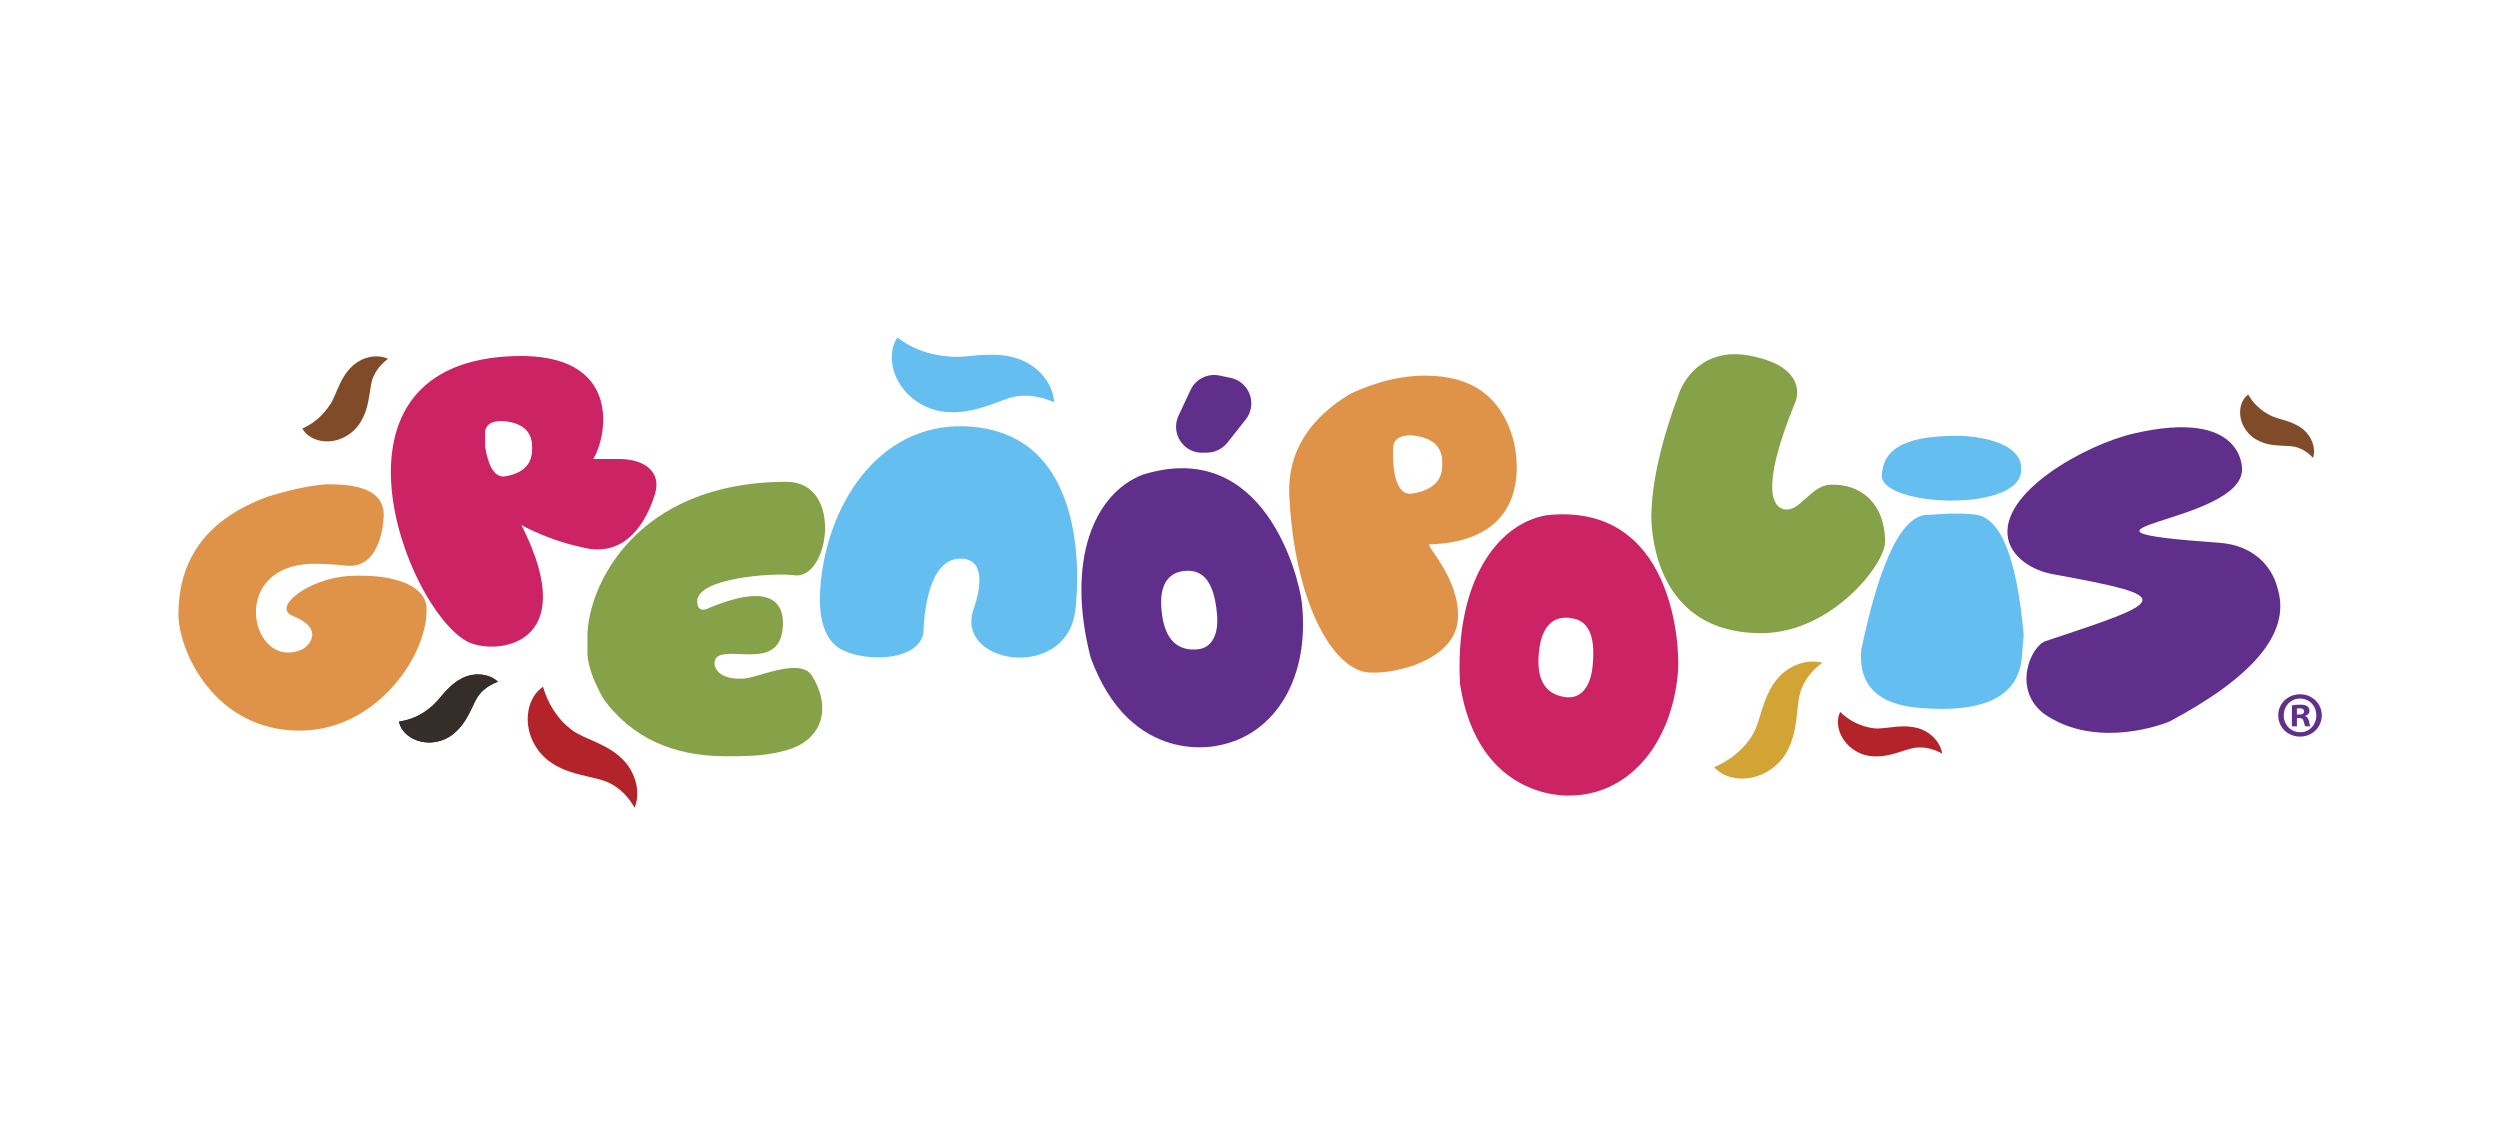 <?xml version="1.0" encoding="UTF-8"?>
<svg id="Capa_2" data-name="Capa 2" xmlns="http://www.w3.org/2000/svg" viewBox="0 0 204.96 93.89">
  <g>
    <path d="m27.12,39.71c2.89,0,4.34.84,4.34,2.51,0,0-.03,4.39-3,4.16-.27-.02-1.1-.14-2.5-.16-7.47-.11-5.4,8.97-1.16,7,.5-.23,1.87-1.67-.79-2.72-1.8-.71,1.38-3.11,4.62-3.28,4.06-.21,6.27.97,6.34,2.59.16,3.82-4.05,10.09-10.41,10.09-7.02,0-9.93-6.6-9.93-9.52,0-4.67,2.45-7.89,7.34-9.67,2.22-.67,3.94-1.01,5.16-1.01Z" fill="#df9348"/>
    <path d="m42.27,29.19c8.67-.23,7.58,6.42,6.37,8.44h2.07c2.23,0,3.52,1.11,2.99,2.87-1.06,3.39-3.12,5.05-5.81,4.41-.63-.15-2.69-.55-5.14-1.86,5.13,10.13-2.34,10.7-4.49,9.52-5.04-2.78-12.72-22.94,4.01-23.38Zm-2.5,6.37v1.05c.26,1.64.77,2.46,1.52,2.46,1.56-.23,2.33-.97,2.33-2.22v-.24c0-1.27-.82-1.97-2.45-2.1-.94,0-1.41.35-1.41,1.05Z" fill="#cb2364"/>
    <path d="m64.49,39.5c4.7,0,3.5,8.12.59,7.66-1.52-.22-7.98.18-7.92,2.17.03,1.08,1,.5,1,.5,4.74-1.97,6.09-.62,6.03,1.38-.11,3.79-4.12,1.8-5.36,2.62-.55.36-.35,1.98,2.17,1.8,1.21-.09,4.54-1.72,5.53-.28,1.57,2.4,1.13,5.25-2.03,6.15-1.81.52-3.52.5-5,.5-4.36,0-7.7-1.55-10-4.66-.82-1.45-1.27-2.67-1.34-3.67v-1.5c0-3.98,3.86-12.67,16.34-12.67Z" fill="#86a248"/>
    <path d="m80.43,35.08c8.91,1.31,8,13.03,7.71,15.08-.81,5.72-9.9,4.3-8.32-.24.12-.34,1.45-3.98-.94-4.12-3.16-.19-3.17,6.08-3.17,6.08-.47,2.57-5.51,2.37-7.1,1.13-1.75-1.37-1.44-4.5-1.23-6.02.91-6.64,5.52-13.03,13.05-11.92Z" fill="#65bef0"/>
    <path d="m116.88,30.8c3.79,0,6.17,1.72,7.16,5.16,0,0,2.52,8.37-6.84,8.67-.43.01,2.56,2.85,2.32,6.16s-5.09,4.51-7.32,4.34c-2.93-.22-6.07-5.73-6.5-14.5-.17-3.56,1.67-6.35,5-8.34,2.12-1,4.18-1.5,6.17-1.5Zm-2.67,5.99s-.24,3.98,1.59,3.67c1.62-.27,2.44-1.02,2.44-2.32v-.25c0-1.33-.85-2.06-2.56-2.2-.98,0-1.47.37-1.47,1.1Z" fill="#df9348"/>
    <path d="m126.79,42.24c10.41-1.12,10.95,10.72,10.78,12.82-.52,6.16-4.22,10.16-8.9,10.16,0,0-7.47.48-8.97-9.12-.45-8.21,2.9-13.12,7.09-13.86Zm1.68,14.92c1.03.1,1.89-.69,2.09-2.47.34-3.11-.66-3.92-1.93-4.04-1.19-.12-2.19.57-2.44,2.6-.36,2.83.79,3.77,2.29,3.92Z" fill="#cb2364"/>
    <path d="m93.67,38.92c10-3.12,12.82,8.39,13.06,10.49.68,6.14-2.17,10.79-6.76,11.69,0,0-7.24,1.92-10.56-7.21-2.04-7.97.3-13.44,4.27-14.97Zm4.54,14.31c1.03-.1,1.72-1.05,1.57-2.83-.26-3.11-1.41-3.71-2.68-3.59-1.19.11-2.04.98-1.89,3.02.2,2.85,1.51,3.55,3.01,3.4Z" fill="#602f8c"/>
    <path d="m143.4,29.15c5.02.93,3.81,3.76,3.81,3.76-3.12,7.6-1.65,8.66-1,8.83,1.32.35,2.19-1.93,3.84-2,2.44-.11,4.47,1.45,4.5,4.67.02,1.81-4.38,7.5-10.17,7.5-8.61,0-9-8.18-9-9.67.06-2.8.84-6.19,2.34-10.17.74-1.77,2.59-3.5,5.69-2.92Z" fill="#86a248"/>
    <path d="m161.38,42.14l.5.04c2.11.18,3.46,3.46,4.03,9.87l-.15,1.83c-.27,3.21-3.06,4.6-8.38,4.16-3.43-.28-5.03-1.87-4.79-4.75,1.58-7.56,3.45-11.25,5.6-11.08,1.36-.11,2.42-.14,3.19-.07Zm-.47-6.4s4.9.14,4.79,2.74v.16c-.26,3.4-11.37,2.87-11.42.39.08-2.46,2.29-3.36,6.63-3.3Z" fill="#65bef0"/>
    <path d="m174.94,35.54c9.07-2.1,8.87,2.92,8.87,2.92.08,4.52-17.65,4.91-1.86,6.04,2.78.2,4.3,1.9,4.76,3.68l.08.29c.91,3.47-2.06,7.03-8.92,10.68-1.39.57-6.47,2.09-10.35-.67-2.56-2.05-1-5.53.19-5.92,10.08-3.34,10.79-3.62.79-5.45-2.04-.32-3.59-1.53-3.87-2.96-.74-3.76,6.32-7.69,10.31-8.61Z" fill="#602f8c"/>
    <path d="m73.55,27.67c.72.52,1.3.81,1.83,1.02.53.2.98.33,1.39.4.41.07.74.12,1.05.14.28.03.69.04,1.22,0,.53-.04,1.18-.13,1.93-.14.74-.03,1.62.03,2.48.32,1.69.57,2.9,2.04,2.97,3.57-1.37-.61-2.55-.63-3.41-.42-.83.21-1.76.7-3.25,1.05-.74.16-1.63.27-2.63.11-.98-.17-1.86-.63-2.54-1.25-.68-.63-1.16-1.42-1.37-2.28-.2-.86-.14-1.78.35-2.53Z" fill="#65bef0"/>
    <path d="m44.52,56.31c.21.69.43,1.19.69,1.63.26.43.52.79.79,1.1.27.3.55.55.81.75.13.09.28.21.46.31.18.1.38.2.61.31.45.21.99.42,1.57.72.58.29,1.2.69,1.71,1.24,1.01,1.1,1.35,2.65.87,3.85-.63-1.11-1.45-1.77-2.25-2.11-.78-.33-1.76-.42-3.02-.83-.63-.2-1.31-.52-1.95-1.04-.63-.53-1.07-1.22-1.32-1.94-.25-.73-.29-1.5-.13-2.22.17-.71.55-1.37,1.15-1.77Z" fill="#b3242a"/>
    <path d="m184.32,32.35c.46.78.9,1.11,1.26,1.38.41.25.55.37,1.13.55.53.18,1.39.33,2.14.94.71.61,1.03,1.56.78,2.32-.53-.58-1.1-.84-1.59-.93-.46-.08-1.03-.03-1.83-.15-.4-.06-.85-.19-1.31-.47-.44-.27-.78-.67-.99-1.1-.43-.85-.34-1.98.41-2.55Z" fill="#804b28"/>
    <path d="m24.79,35.13c1.02-.47,1.46-.96,1.83-1.37.17-.21.31-.39.42-.56.12-.15.24-.39.38-.71.14-.32.29-.71.51-1.15.21-.43.51-.91.94-1.31.84-.79,2.04-1.03,2.94-.61-.78.58-1.16,1.24-1.32,1.81-.15.55-.16,1.23-.42,2.19-.13.48-.35,1.01-.75,1.53-.4.5-.93.86-1.49,1.06-.56.2-1.16.23-1.71.09-.55-.15-1.05-.46-1.33-.96Z" fill="#804b28"/>
    <path d="m140.52,62.9c.65-.28,1.13-.57,1.53-.87.4-.31.72-.61.99-.91.27-.31.48-.6.65-.89.08-.14.17-.3.25-.49.07-.19.15-.4.23-.64.15-.47.3-1.03.53-1.63.22-.6.54-1.26,1.02-1.83.96-1.13,2.45-1.64,3.69-1.31-1.02.74-1.58,1.64-1.82,2.46-.23.8-.21,1.79-.46,3.07-.13.64-.36,1.35-.8,2.05-.45.68-1.08,1.19-1.76,1.52-.69.33-1.45.46-2.17.38-.72-.09-1.42-.39-1.88-.93Z" fill="#d2a436"/>
    <path d="m150.86,58.37c.75.7,1.37.97,1.94,1.16.6.17.94.24,1.68.16.71-.06,1.7-.29,2.78.01,1.04.31,1.83,1.16,1.97,2.09-.8-.46-1.57-.57-2.19-.49-.61.08-1.26.39-2.2.6-.47.1-1.01.16-1.61.07-.59-.09-1.12-.37-1.54-.72-.84-.71-1.28-1.91-.83-2.88Z" fill="#b3242a"/>
    <path d="m98.54,37.11h.4c.65,0,1.27-.3,1.68-.81l1.51-1.91c.98-1.24.31-3.08-1.23-3.41l-.91-.19c-.97-.21-1.96.28-2.38,1.18l-.99,2.11c-.66,1.42.37,3.04,1.93,3.04Z" fill="#602f8c"/>
  </g>
  <path d="m32.71,59.16c1.09-.17,1.62-.51,2.07-.78.21-.14.38-.28.53-.4.14-.1.32-.29.55-.53.22-.25.47-.57.8-.91.32-.34.74-.7,1.25-.95,1.01-.49,2.2-.36,2.91.3-.89.33-1.42.84-1.71,1.32-.28.46-.48,1.08-1,1.9-.26.4-.62.84-1.14,1.21-.51.35-1.11.53-1.69.55-.58.02-1.15-.13-1.62-.42-.47-.3-.84-.74-.95-1.29Z" fill="#342d29"/>
  <path d="m32.71,59.16c1.09-.17,1.62-.51,2.07-.78.21-.14.38-.28.53-.4.14-.1.32-.29.55-.53.22-.25.47-.57.8-.91.32-.34.74-.7,1.25-.95,1.01-.49,2.2-.36,2.91.3-.89.33-1.42.84-1.71,1.32-.28.46-.48,1.08-1,1.9-.26.4-.62.84-1.14,1.21-.51.35-1.11.53-1.69.55-.58.02-1.15-.13-1.62-.42-.47-.3-.84-.74-.95-1.29Z" fill="#342d29"/>
  <path d="m188.58,56.92c.99,0,1.77.77,1.77,1.73s-.77,1.74-1.78,1.74-1.79-.76-1.79-1.74.79-1.73,1.79-1.73h.01Zm-.02.35c-.76,0-1.33.62-1.33,1.38s.57,1.38,1.35,1.38c.76.01,1.32-.61,1.32-1.38s-.56-1.38-1.33-1.38h-.01Zm-.26,2.28h-.4v-1.72c.16-.03.38-.06.67-.06.33,0,.48.05.6.14.1.07.17.21.17.37,0,.2-.15.35-.36.41v.02c.17.05.26.19.32.42.05.26.08.37.13.42h-.43c-.05-.06-.08-.21-.14-.41-.03-.19-.14-.27-.36-.27h-.19v.69Zm.01-.97h.19c.22,0,.4-.07.4-.25,0-.16-.12-.26-.37-.26-.11,0-.18.01-.22.02v.5Z" fill="#602f8c"/>
</svg>
